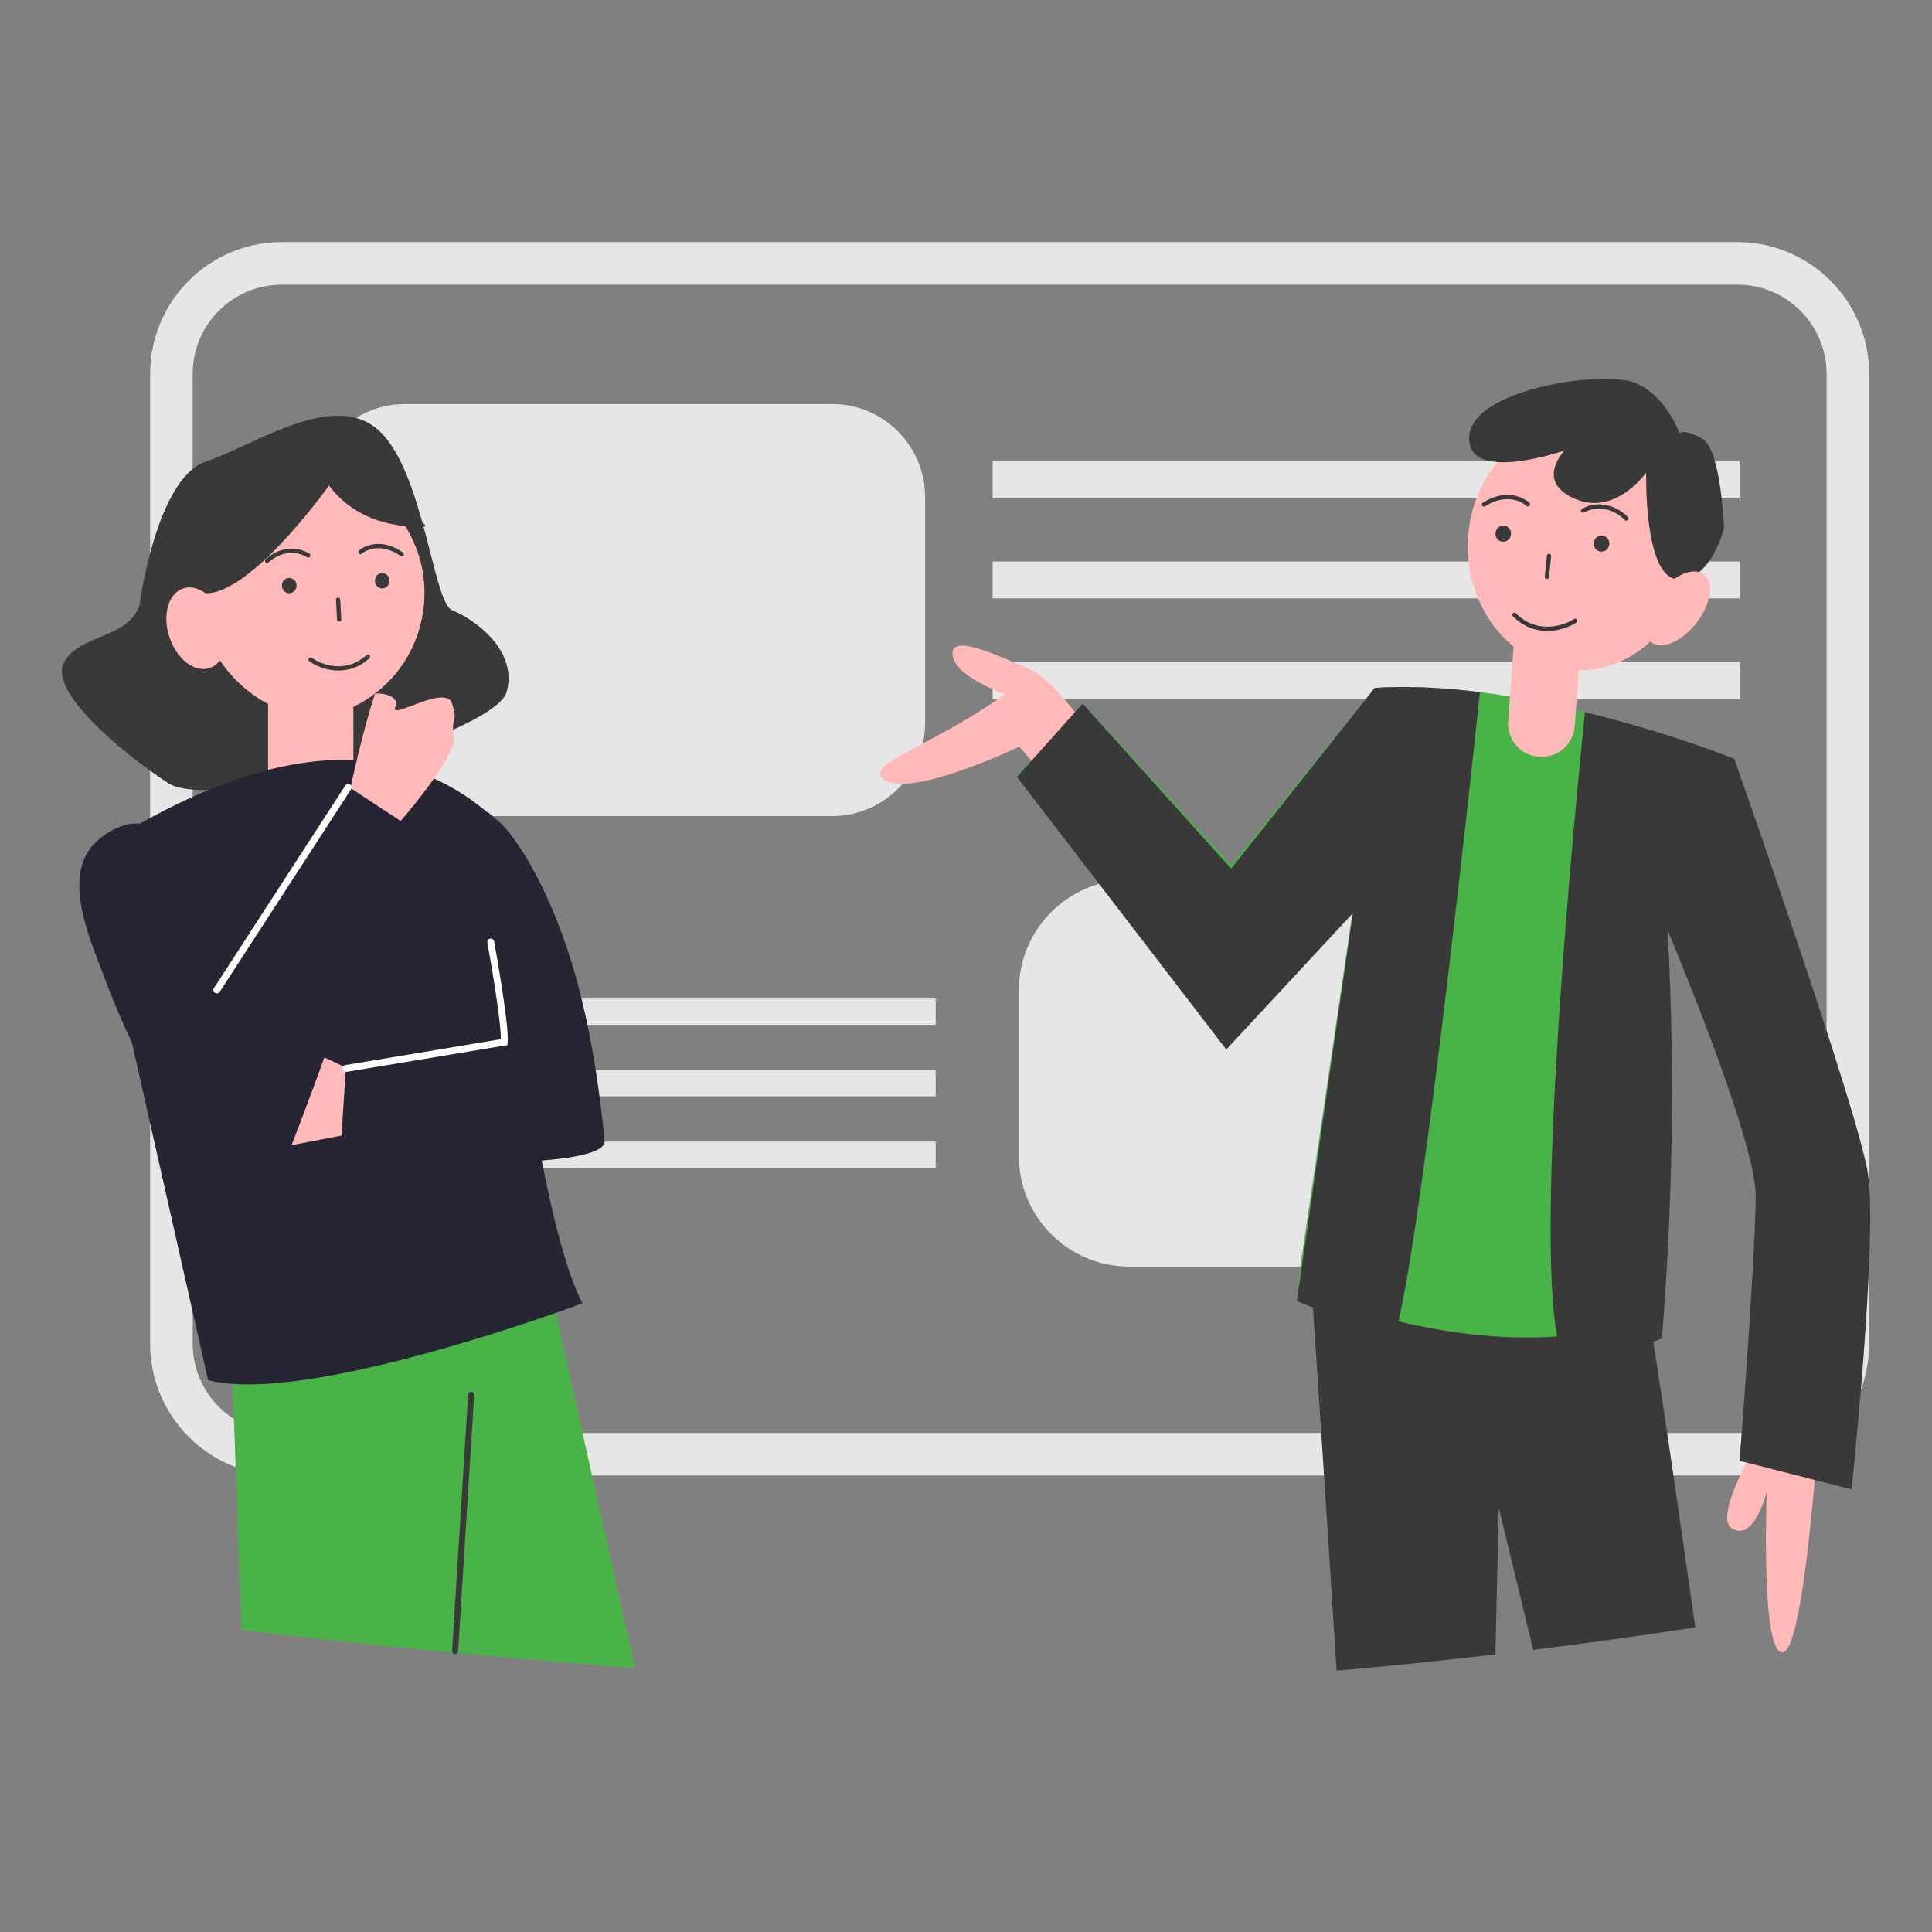 <svg width="454" height="454" viewBox="0 0 454 454" fill="none" xmlns="http://www.w3.org/2000/svg">
<rect x="0" y="0" width="454" height="454" fill="#808080" stroke="none"/>
<g clip-path="url(#clip0_3100_35445)">
<mask id="mask0_3100_35445" style="mask-type:luminance" maskUnits="userSpaceOnUse" x="0" y="0" width="454" height="454">
<path d="M454 0H0V454H454V0Z" fill="white"/>
</mask>
<g mask="url(#mask0_3100_35445)">
<path d="M408.253 341.717H66.255C51.909 341.717 40.277 330.085 40.277 315.739V87.867C40.277 73.521 51.909 61.889 66.255 61.889H408.253C422.6 61.889 434.231 73.521 434.231 87.867V315.739C434.231 330.085 422.609 341.717 408.253 341.717Z" stroke="#E6E6E6" stroke-width="10" stroke-miterlimit="10"/>
<path d="M195.536 191.77H95.175C83.116 191.77 73.328 181.981 73.328 169.923V116.796C73.328 104.738 83.116 94.95 95.175 94.95H195.536C207.594 94.95 217.382 104.738 217.382 116.796V169.923C217.382 181.981 207.594 191.77 195.536 191.77Z" fill="#E6E6E6"/>
<path d="M346.866 297.633H265.4C251.053 297.633 239.422 286.002 239.422 271.655V232.693C239.422 218.347 251.053 206.715 265.4 206.715H346.866C361.212 206.715 372.843 218.347 372.843 232.693V271.655C372.843 286.002 361.212 297.633 346.866 297.633Z" fill="#E6E6E6"/>
<path d="M408.779 108.333H233.254V116.996H408.779V108.333Z" fill="#E6E6E6"/>
<path d="M408.779 131.95H233.254V140.613H408.779V131.95Z" fill="#E6E6E6"/>
<path d="M408.779 155.558H233.254V164.221H408.779V155.558Z" fill="#E6E6E6"/>
<path d="M219.871 234.654H94.984V240.82H219.871V234.654Z" fill="#E6E6E6"/>
<path d="M219.871 251.461H94.984V257.627H219.871V251.461Z" fill="#E6E6E6"/>
<path d="M219.871 268.25H94.984V274.416H219.871V268.25Z" fill="#E6E6E6"/>
<path d="M32.769 142.283C32.769 142.283 36.664 112.419 48.359 108.47C60.045 104.52 78.423 91.563 89.002 101.142C99.58 110.73 101.804 141.72 106.263 143.409C110.712 145.107 121.853 152.426 119.065 162.577C116.278 172.72 50.584 191.315 39.461 183.997C28.32 176.669 11.631 162.577 14.963 155.813C18.296 149.057 29.991 150.183 32.769 142.293V142.283Z" fill="#393939"/>
<path d="M115.179 298.405L114.634 304.362L107.025 388.379V388.397L106.962 389.087L107.016 388.379L101.423 387.852L98.526 387.571C84.044 386.136 70.106 384.62 56.758 383.067L54.516 320.96L115.188 298.405H115.179Z" fill="#49B348"/>
<path d="M149.209 392.002C137.996 391.139 127.027 390.222 116.313 389.25L112.145 388.86C110.42 388.696 108.703 388.542 107.006 388.379L106.942 389.069L106.996 388.361L101.403 387.834L86.231 345.748C86.349 343.06 87.838 320.596 106.261 308.547C109.094 306.686 111.936 305.351 114.633 304.361C120.571 302.209 125.874 301.819 129.097 301.783L149.209 392.02V392.002Z" fill="#49B348"/>
<path d="M398.368 382.413C385.665 384.365 372.971 386.127 360.277 387.707L352.205 354.292L351.397 388.778C338.921 390.222 326.481 391.502 314.078 392.592C310.991 343.396 307.922 298.223 307.922 298.223C307.922 298.223 380.235 272.436 385.846 299.903C387.989 310.4 392.983 344.395 398.368 382.404V382.413Z" fill="#393939"/>
<path d="M97.827 128.845C101.986 139.705 99.18 152.108 91.462 159.999C90.028 161.46 83.481 168.152 73.956 168.198C60.436 168.261 46.68 154.886 46.68 139.178C46.68 123.47 59.346 109.822 73.956 110.149C85.424 110.413 94.322 119.72 97.818 128.845H97.827Z" fill="#FFB9B9"/>
<path d="M62.765 131.802C64.25 130.337 68.263 128.027 72.428 130.511" stroke="#393939" stroke-linecap="round"/>
<path d="M84.711 129.729C86.044 128.559 89.846 127.022 94.395 130.232" stroke="#393939" stroke-linecap="round"/>
<path d="M67.9 136.319C68.559 136.285 69.154 136.816 69.192 137.546C69.23 138.276 68.693 138.866 68.034 138.901C67.374 138.935 66.779 138.403 66.741 137.673C66.703 136.943 67.24 136.353 67.9 136.319Z" fill="#393939" stroke="#393939"/>
<path d="M89.751 135.185C90.411 135.151 91.006 135.682 91.044 136.412C91.082 137.142 90.545 137.732 89.885 137.767C89.225 137.801 88.63 137.269 88.592 136.539C88.555 135.809 89.091 135.219 89.751 135.185Z" fill="#393939" stroke="#393939"/>
<path d="M79.453 140.914L79.695 145.568" stroke="#393939" stroke-linecap="round"/>
<path d="M72.977 154.986C75.348 156.705 81.371 158.972 86.491 154.284" stroke="#393939" stroke-linecap="round"/>
<path d="M77.307 114.099C77.307 114.099 57.268 142.283 46.69 139.178C36.111 136.073 46.136 112.401 47.806 111.847C49.477 111.275 81.766 103.394 81.766 103.394L100.144 123.679C100.144 123.679 85.67 125.367 77.317 114.09L77.307 114.099Z" fill="#393939"/>
<path d="M49.267 156.984C52.772 155.822 54.215 150.682 52.49 145.516C50.774 140.349 46.543 137.099 43.038 138.27C39.533 139.432 38.089 144.563 39.815 149.738C41.531 154.905 45.762 158.155 49.267 156.984Z" fill="#FFB9B9"/>
<path d="M83.036 163.158H62.996V189.082H83.036V163.158Z" fill="#FFB9B9"/>
<path d="M21.32 200.895C21.483 200.459 21.901 200.178 22.291 199.923C50.339 181.881 87.676 166.309 116.26 192.432C116.26 192.432 124.614 282.597 136.854 306.268C136.854 306.268 72.276 330.503 48.895 324.31C42.521 296.062 36.147 267.805 29.773 239.549C26.967 227.1 24.162 214.642 21.338 202.193C21.265 201.767 21.165 201.322 21.32 200.895Z" fill="#262534"/>
<path d="M81.019 191.306C83.053 181.772 85.115 172.42 88.075 163.131C88.229 162.65 94.231 163.113 92.896 166.137C91.407 169.514 104.773 160.498 106.253 165.383C107.742 170.268 105.881 168.016 106.625 173.274C107.37 178.531 90.662 196.945 90.662 196.945L81.019 191.306Z" fill="#FFB9B9"/>
<path d="M83.252 251.797L71.367 246.168L64.684 269.839L86.212 265.708L101.058 257.817L83.252 251.806V251.797Z" fill="#FFB9B9"/>
<path d="M371.074 157.52C385.52 157.52 397.233 144.472 397.233 128.373C397.233 112.274 385.52 99.226 371.074 99.226C356.627 99.226 344.914 112.274 344.914 128.373C344.914 144.472 356.627 157.52 371.074 157.52Z" fill="#FFB9B9"/>
<path d="M430.61 348.118L408.891 342.125C409.445 334.725 412.568 293.184 412.568 280.962C412.568 267.506 391.875 218.646 391.875 218.646C391.911 219.273 391.938 219.89 391.975 220.526C391.448 219.155 391.157 218.374 391.157 218.374L387.153 309.492C380.879 311.907 374.287 313.278 367.704 313.896C367.114 313.959 366.523 314.004 365.933 314.05C352.34 315.049 338.811 312.978 327.943 310.345C314.241 307.04 304.789 302.854 304.789 302.854L317.955 213.543L288.199 244.915L239.004 182.163L254.449 165.274L289.325 203.283L323.076 161.642C323.838 161.597 324.61 161.569 325.364 161.533C332.818 161.224 340.409 161.706 347.782 162.641C356.454 163.73 364.871 165.492 372.435 167.453C372.761 167.526 373.07 167.626 373.397 167.708C392.029 172.583 405.44 178.54 405.44 178.54C405.44 178.54 431.754 259.406 434.051 274.488C436.34 289.588 430.628 348.118 430.628 348.118H430.61Z" fill="#49B348"/>
<path d="M405.13 124.151C405.13 124.151 404.449 105.655 400.064 103.14C395.678 100.624 394.643 101.814 394.643 101.814C394.643 101.814 391.501 92.752 384.001 89.883C376.501 87.023 345.892 91.317 345.248 102.595C344.603 113.881 367.657 105.864 367.657 105.864C367.657 105.864 360.557 113.082 370.109 117.223C379.652 121.354 386.834 111.048 386.834 111.048C386.834 111.048 386.235 135.528 394.134 136.127C402.043 136.727 405.121 124.142 405.121 124.142L405.13 124.151Z" fill="#393939"/>
<path d="M257.1 173.601C257.1 173.601 248.138 159.772 241.773 157.157C235.426 154.542 223.459 148.567 223.831 153.788C224.203 159.027 236.162 163.131 236.162 163.131C233.81 164.793 230.242 167.208 225.702 169.85C215.069 176.052 206.28 179.339 206.833 182.072C206.924 182.499 207.215 182.771 207.387 182.935C212.999 188.174 239.53 175.453 239.53 175.453L253.359 191.524H267.933L257.1 173.582V173.601Z" fill="#FFB9B9"/>
<path d="M417.042 332.237C417.042 332.237 401.715 355.782 406.955 359.141C412.194 362.501 415.172 350.551 415.172 350.551C415.172 350.551 413.674 388.669 418.913 388.297C424.152 387.925 427.503 333.735 427.503 333.735L417.042 332.237Z" fill="#FFB9B9"/>
<path d="M347.765 162.668C345.286 185.976 333.791 292.685 327.898 313.369C314.197 310 304.744 305.723 304.744 305.723L317.91 214.606L288.164 246.613L238.969 182.58L254.414 165.338L289.308 204.127L323.059 161.642C323.821 161.587 324.584 161.551 325.347 161.524C332.801 161.233 340.374 161.715 347.765 162.659V162.668Z" fill="#393939"/>
<path d="M435.102 349.988L408.788 343.269C408.788 343.269 408.825 342.861 408.888 342.134C409.442 334.734 412.566 293.193 412.566 280.971C412.566 267.515 391.872 218.655 391.872 218.655C391.908 219.282 391.936 219.899 391.972 220.535C392.771 235.935 393.08 252.351 392.771 269.658C392.471 285.402 391.682 300.375 390.528 314.504C388.031 315.612 383.736 317.146 378.198 317.3C372.922 317.446 368.718 316.274 366.194 315.366C366.094 314.967 366.012 314.522 365.931 314.077C360.691 286.674 370.18 189.4 372.432 167.471C372.432 167.426 372.441 167.39 372.441 167.353C392.844 172.293 407.553 178.331 407.553 178.331C407.553 178.331 436.382 260.205 438.888 275.46C441.385 290.741 435.102 350.007 435.102 350.007V349.988Z" fill="#393939"/>
<path d="M371.281 153.761L370.046 170.595C369.72 174.926 365.97 178.186 361.638 177.85C357.316 177.541 354.075 173.773 354.402 169.451L356.018 147.214C360.213 151.027 365.497 153.425 371.281 153.751V153.761Z" fill="#FFB9B9"/>
<path d="M398.637 146.406C402.069 142.011 402.869 136.908 400.426 135.001C397.983 133.095 393.226 135.11 389.793 139.505C386.361 143.9 385.562 149.003 388.005 150.91C390.447 152.816 395.205 150.801 398.628 146.406H398.637Z" fill="#FFB9B9"/>
<path d="M40.217 203.71C44.548 215.487 48.861 227.254 53.192 239.031C52.393 236.734 60.066 225.011 61.446 222.197C64.251 216.467 67.066 210.747 69.872 205.026C73.341 197.953 76.827 190.88 80.278 183.806L95.123 193.576C95.123 193.576 66.549 280.363 60.238 286.746C55.716 291.323 40.316 262.993 38.964 260.505C33.643 250.726 28.622 240.72 24.744 230.232C21.657 221.924 15.319 208.368 20.767 199.987C23.5 195.774 32.135 190.625 36.412 195.483C37.747 197 38.482 198.961 39.181 200.868C39.517 201.812 39.872 202.747 40.217 203.701V203.71Z" fill="#262534"/>
<path d="M114.627 190.644C114.627 191.034 117.478 193.204 117.796 193.54C120.901 196.845 123.362 200.795 125.514 204.79C135.865 223.958 139.915 246.54 142.085 268.069C142.566 272.854 119.294 273.208 115.399 273.172C100.453 273.063 88.331 269.776 80.25 266.843C80.586 261.586 80.94 256.337 81.276 251.08C92.59 248.983 103.912 246.894 115.235 244.797C115.026 226.746 114.836 208.695 114.627 190.653V190.644Z" fill="#262534"/>
<path d="M110.72 327.751L106.988 387.298L106.934 387.997" stroke="#393939" stroke-width="1.42" stroke-miterlimit="10" stroke-linecap="round"/>
<path d="M115.316 221.361C115.316 221.361 118.812 240.438 118.494 244.887L81.293 251.08" stroke="white" stroke-width="1.62" stroke-miterlimit="10" stroke-linecap="round"/>
<path d="M81.82 185.032L50.957 232.63" stroke="white" stroke-width="1.62" stroke-miterlimit="10" stroke-linecap="round"/>
<path d="M112.148 388.851C110.423 388.688 108.707 388.533 107.009 388.37L106.945 389.06L107 388.352H107.027L112.157 388.851H112.148Z" fill="black"/>
</g>
<path d="M382.156 121.849C380.658 120.22 376.525 117.567 371.984 119.982" stroke="#393939" stroke-linecap="round"/>
<path d="M359.009 118.521C357.657 117.212 353.707 115.387 348.722 118.553" stroke="#393939" stroke-linecap="round"/>
<path d="M376.486 126.341C375.771 126.269 375.099 126.814 375.019 127.601C374.94 128.389 375.49 129.057 376.205 129.129C376.92 129.201 377.592 128.656 377.671 127.869C377.75 127.081 377.201 126.413 376.486 126.341Z" fill="#393939" stroke="#393939"/>
<path d="M353.393 124.011C352.678 123.939 352.005 124.484 351.926 125.272C351.846 126.059 352.396 126.728 353.111 126.8C353.826 126.872 354.498 126.326 354.577 125.539C354.657 124.752 354.108 124.083 353.393 124.011Z" fill="#393939" stroke="#393939"/>
<path d="M364 130.643L363.504 135.561" stroke="#393939" stroke-linecap="round"/>
<path d="M370.137 145.886C367.535 147.586 361.037 149.677 355.855 144.446" stroke="#393939" stroke-linecap="round"/>
</g>
<defs>
<clipPath id="clip0_3100_35445">
<rect width="454" height="454" fill="white"/>
</clipPath>
</defs>
</svg>
